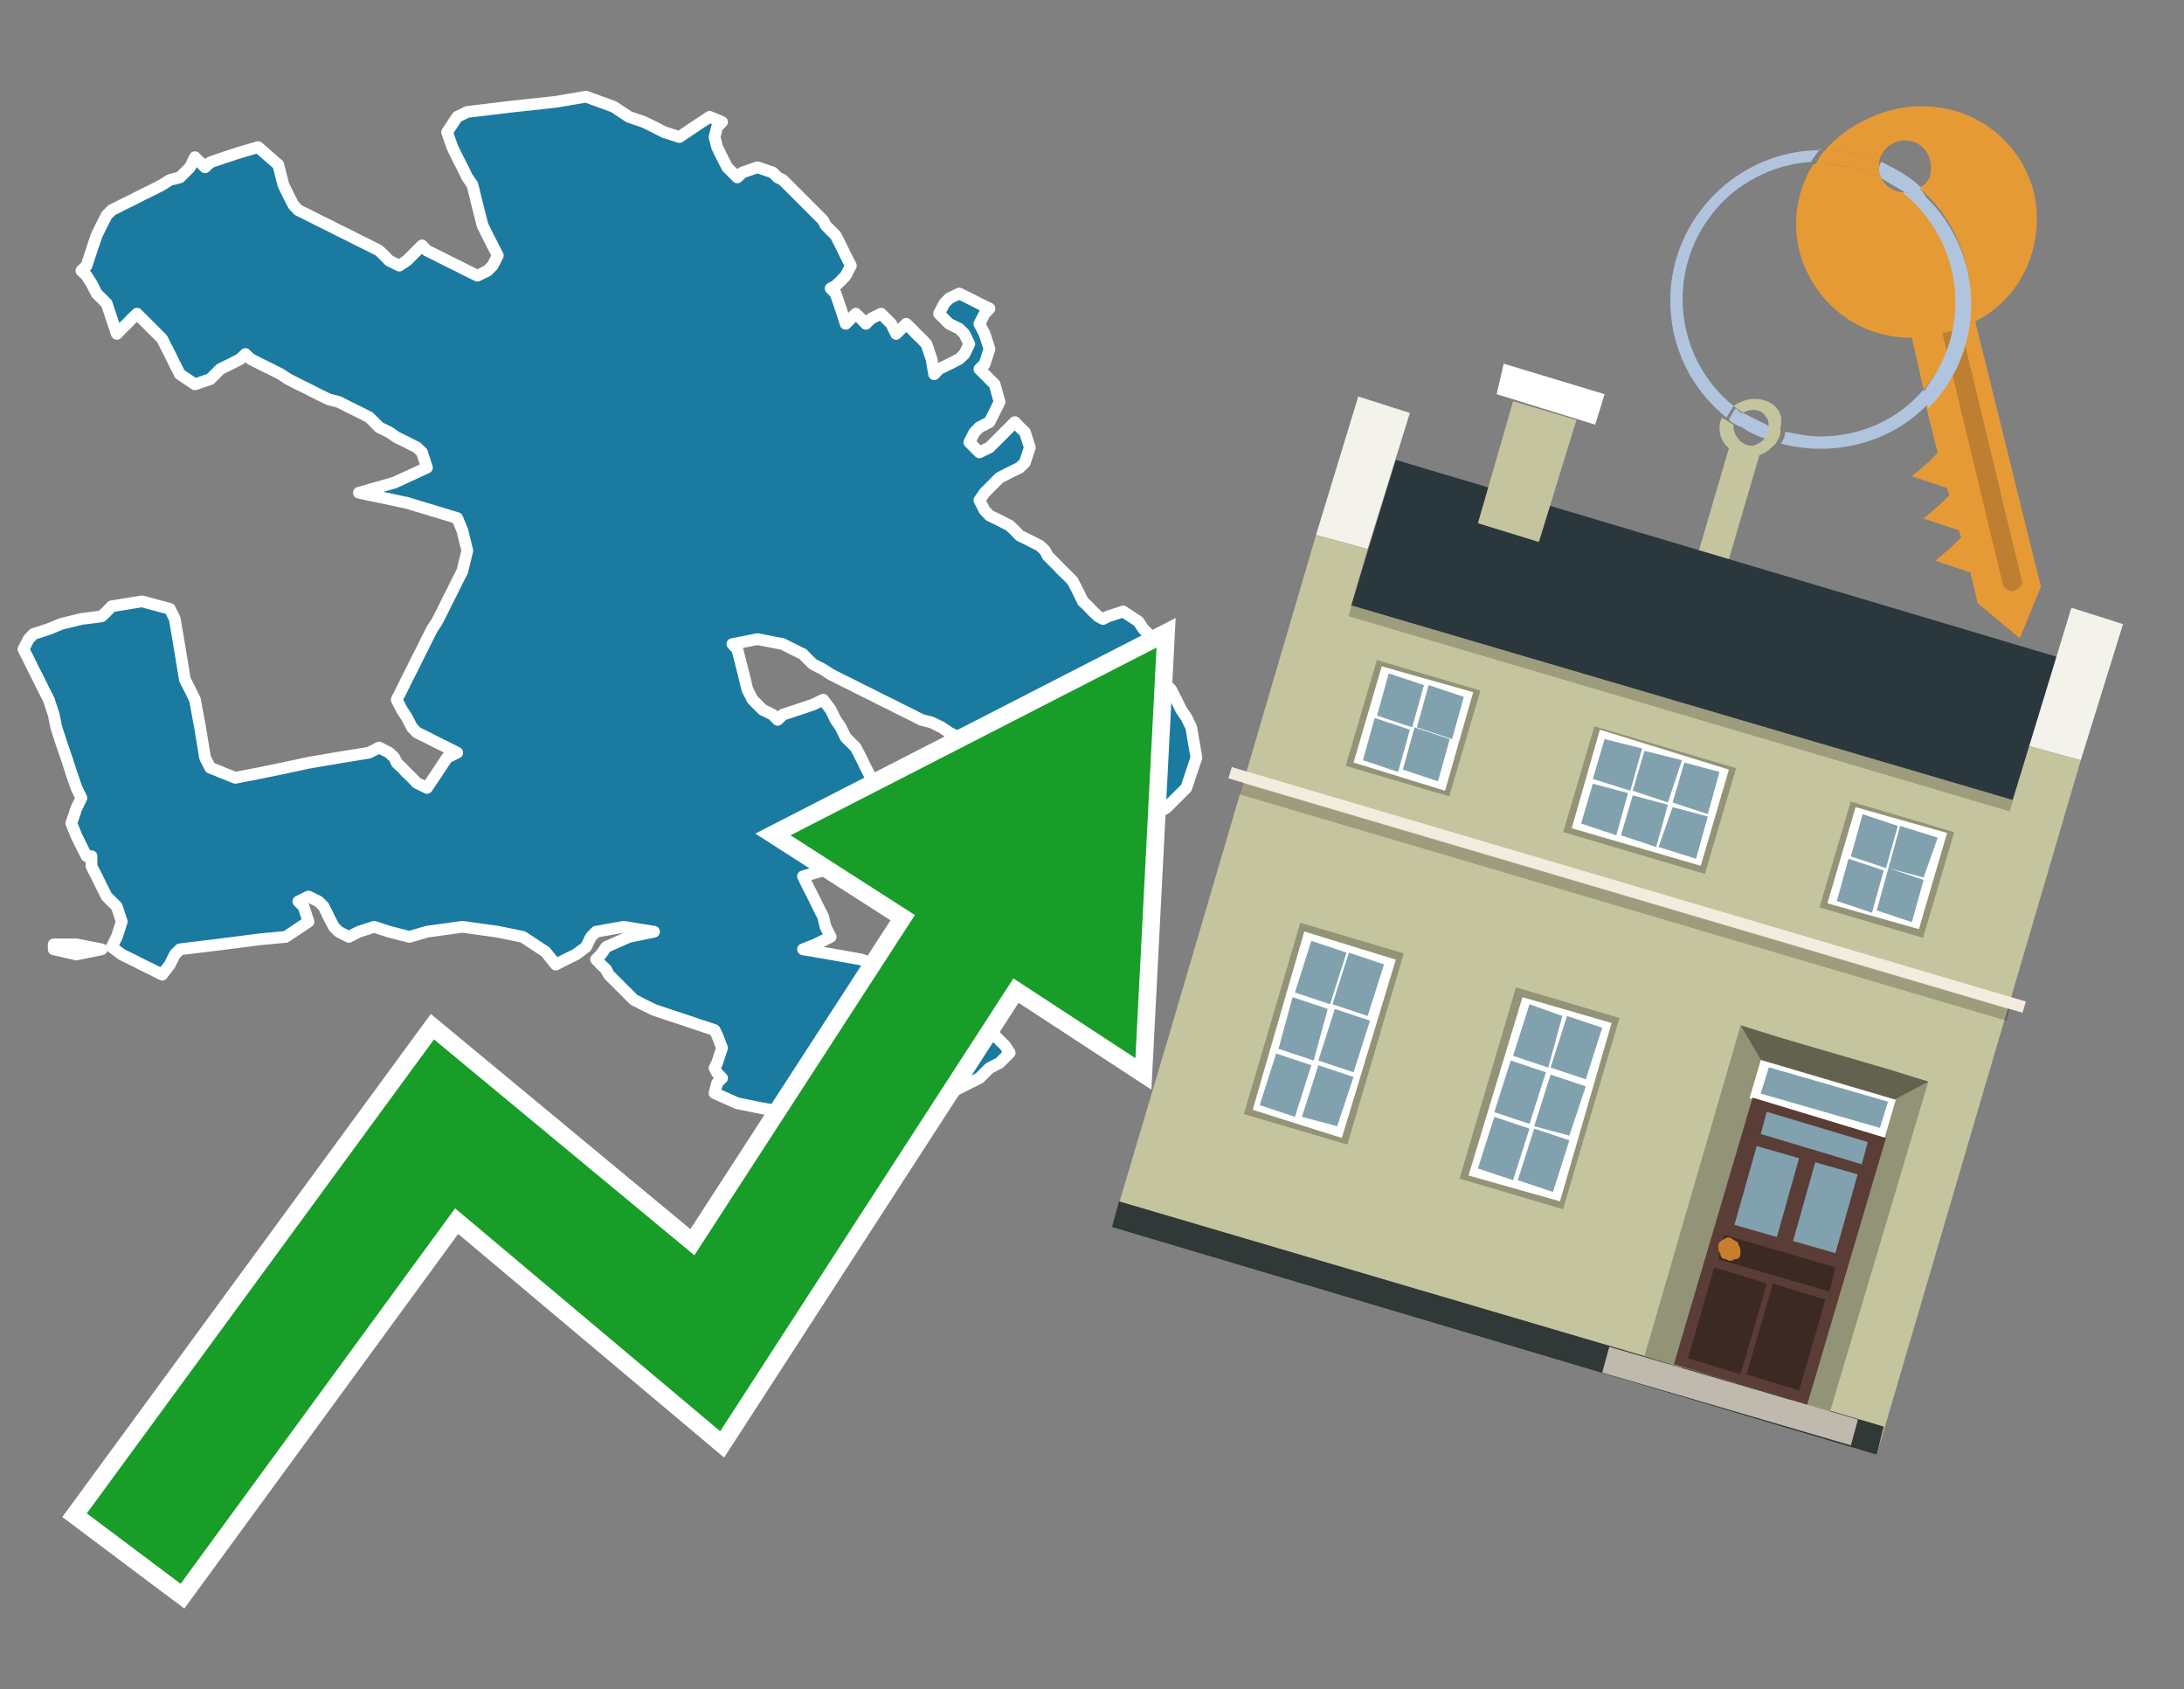 <?xml version="1.0" encoding="utf-8"?>
<!-- Generator: Adobe Illustrator 26.0.3, SVG Export Plug-In . SVG Version: 6.00 Build 0)  -->
<svg version="1.1" id="Text" xmlns="http://www.w3.org/2000/svg" xmlns:xlink="http://www.w3.org/1999/xlink" x="0px" y="0px"
	 width="93.1px" height="72px" viewBox="0 0 93.1 72" style="enable-background:new 0 0 93.1 72;" xml:space="preserve">
<rect x="0" y="0" width="93.1" height="72" fill="#808080" stroke="none"/>
<style type="text/css">
	.st0{fill:#1B7AA0;stroke:#FFFFFF;stroke-width:0.5;stroke-linejoin:round;}
	.st1{fill:none;stroke:#FFFFFF;stroke-width:1.5;stroke-miterlimit:10;}
	.st2{fill:#179D28;}
	.st3{fill:#E69A35;}
	.st4{fill:#B0C4DE;}
	.st5{fill:#C4C49E;}
	.st6{fill:#BF7F32;}
	.st7{fill-rule:evenodd;clip-rule:evenodd;fill:#2A373C;}
	.st8{fill-rule:evenodd;clip-rule:evenodd;fill:#F3F3EC;}
	.st9{fill-rule:evenodd;clip-rule:evenodd;fill:#C4C49E;}
	.st10{fill-rule:evenodd;clip-rule:evenodd;fill:#303838;}
	.st11{opacity:0.2;fill-rule:evenodd;clip-rule:evenodd;}
	.st12{fill-rule:evenodd;clip-rule:evenodd;fill:#F3ECDE;}
	.st13{fill-rule:evenodd;clip-rule:evenodd;fill:#FFFFFF;}
	.st14{fill-rule:evenodd;clip-rule:evenodd;fill:#939377;}
	.st15{fill-rule:evenodd;clip-rule:evenodd;fill:#C0B9AD;}
	.st16{fill-rule:evenodd;clip-rule:evenodd;fill:#62624F;}
	.st17{fill:#FFFFFF;}
	.st18{fill:#5A3D36;}
	.st19{fill:#81A1AE;}
	.st20{fill:#3C2924;}
	.st21{fill:#C87E2C;}
	.st22{fill-rule:evenodd;clip-rule:evenodd;fill:#81A1AE;}
</style>
<path class="st0" d="M3.26,40.25L4.33,40.46L3.26,40.68L2.29,40.46L2.29,40.25ZM3.69,36.49L3.47,36.06L3.26,35.63L3.04,35.09L3.26,34.44L3.47,34.01L3.26,33.58L3.04,32.94L2.83,32.29L2.61,31.65L2.4,31.0L2.29,30.46L2.08,29.82L1.86,29.39L1.65,28.96L1.43,28.53L1.22,28.1L1.0,27.67L1.22,27.24L1.43,27.02L2.08,26.81L2.61,26.59L3.47,26.38L4.33,26.27L4.55,26.06L4.76,25.84L6.05,25.63L7.24,25.95L7.45,26.38L7.67,27.67L7.88,28.96L8.1,29.39L8.31,29.82L8.53,31.0L8.74,32.29L8.96,32.72L10.03,33.15L11.11,32.94L12.18,32.72L13.15,32.51L14.44,32.29L15.73,32.08L16.16,31.86L16.59,32.08L16.81,32.29L16.91,32.51L17.13,32.72L17.34,32.94L17.56,33.15L17.77,33.37L18.2,33.58L18.63,32.94L19.06,32.29L19.49,32.08L19.06,31.86L18.63,31.65L18.2,31.43L17.77,31.22L17.56,31.0L17.34,30.57L17.13,30.25L16.91,29.82L17.13,29.39L17.34,28.96L17.56,28.53L17.77,28.1L17.99,27.67L18.2,27.24L18.42,26.81L18.63,26.49L18.85,26.06L19.06,25.63L19.28,25.2L19.49,24.77L19.71,24.34L19.92,23.47L19.71,22.61L19.49,22.08L17.34,21.43L15.3,21.0L16.81,20.57L18.2,19.93L17.99,19.28L17.77,19.07L17.34,18.85L16.91,18.64L16.59,18.42L16.16,18.21L15.95,17.99L15.73,17.78L15.3,17.56L14.87,17.35L14.44,17.13L14.01,17.02L13.58,16.81L13.15,16.59L12.72,16.38L12.29,16.16L11.97,15.95L11.54,15.73L11.11,15.52L10.68,15.3L10.46,15.09L10.25,15.3L9.82,15.52L9.39,15.73L9.17,15.95L8.96,16.16L8.31,16.38L7.67,15.95L7.45,15.52L7.24,15.09L7.02,14.66L6.91,14.44L6.7,14.23L6.48,14.01L6.27,13.8L6.05,13.58L5.84,13.37L5.62,13.58L5.41,13.8L5.19,14.01L4.98,14.23L4.76,13.58L4.55,12.94L4.33,12.72L4.12,12.51L3.9,12.08L3.69,11.75L3.47,11.54L3.69,11.32L3.9,10.68L4.12,10.03L4.33,9.6L4.55,9.17L4.76,8.96L5.19,8.74L5.62,8.53L6.05,8.31L6.48,8.1L6.91,7.88L7.24,7.67L7.67,7.56L8.1,7.13L8.31,6.7L8.53,6.92L8.74,7.13L8.96,6.92L9.6,6.7L10.25,6.49L11.0,6.27L11.86,7.02L12.08,7.88L12.29,8.31L12.51,8.74L12.72,8.96L13.15,9.17L13.58,9.39L14.01,9.6L14.44,9.82L14.87,10.03L15.3,10.25L15.73,10.46L16.16,10.68L16.38,10.89L16.59,11.11L17.02,11.32L17.34,11.11L17.56,10.89L17.77,10.68L17.99,10.46L18.2,10.68L18.63,10.89L19.06,11.11L19.49,11.32L19.92,11.54L20.35,11.75L20.78,11.54L21.0,11.32L21.22,10.89L21.0,10.46L20.78,10.03L20.57,9.6L20.35,8.74L20.14,7.88L19.92,7.56L19.71,7.13L19.49,6.7L19.28,6.27L19.06,5.63L19.49,4.98L19.92,4.77L21.75,4.55L23.69,4.34L24.98,4.12L26.16,4.55L26.81,4.98L27.45,5.2L27.88,5.41L28.31,5.63L28.96,5.84L29.6,5.41L30.25,4.98L30.78,5.2L30.57,5.41L30.46,5.84L30.57,6.27L30.78,6.7L31.0,7.13L31.22,7.35L31.43,7.56L31.65,7.35L32.29,7.13L32.94,7.35L33.15,7.56L33.37,7.67L33.58,7.88L33.8,8.1L34.01,8.31L34.23,8.53L34.44,8.74L34.66,8.96L34.87,9.17L35.09,9.39L35.19,9.6L35.41,9.82L35.62,10.03L35.84,10.46L36.05,10.89L36.27,11.32L36.05,11.75L35.84,11.97L35.62,12.18L35.41,12.29L35.62,12.51L35.84,13.15L36.05,13.8L36.27,13.58L36.48,13.37L36.7,13.58L36.91,13.8L37.13,13.58L37.56,13.37L37.99,13.8L38.2,14.23L38.42,14.01L38.63,13.8L38.85,14.01L39.06,14.23L39.28,14.44L39.49,14.66L39.71,15.3L39.82,15.95L40.03,15.73L40.46,15.52L40.89,15.3L41.11,15.09L41.32,14.66L41.11,14.23L40.89,14.01L40.46,13.8L40.03,13.37L40.25,12.94L40.46,12.72L40.89,12.51L41.32,12.72L41.75,12.94L42.18,13.15L41.97,13.37L41.75,13.8L41.97,14.23L42.18,14.87L41.97,15.52L41.75,15.73L41.97,15.95L42.18,16.16L42.4,16.38L42.61,17.13L42.18,17.99L41.75,18.21L41.54,18.42L41.32,18.85L41.75,19.28L42.18,19.07L42.4,18.85L42.61,18.64L42.83,18.42L43.04,18.21L43.26,17.99L43.47,18.21L43.69,18.42L43.9,19.07L43.69,19.71L43.47,19.93L43.04,20.14L42.61,20.36L42.4,20.57L42.18,20.79L41.97,21.0L41.75,21.32L41.97,21.75L42.18,21.97L42.61,22.18L43.04,22.4L43.26,22.61L43.47,22.83L43.9,23.04L44.33,23.26L44.55,23.47L44.66,23.69L44.87,23.9L45.09,24.12L45.3,24.34L45.52,24.55L45.73,24.77L45.95,25.2L46.16,25.63L46.38,25.84L46.59,26.06L46.81,26.27L47.02,26.38L47.24,26.27L47.88,26.06L48.53,26.49L48.74,26.81L48.96,27.02L49.17,27.24L49.28,27.45L49.49,27.67L49.71,28.1L49.49,28.53L49.28,28.74L49.49,28.96L49.71,29.17L49.92,29.39L50.14,29.82L50.35,30.25L50.57,30.57L50.78,31.0L51.0,32.29L50.57,33.58L50.14,34.01L49.71,34.44L49.28,34.66L47.99,34.87L46.81,34.66L46.38,34.44L45.95,34.23L45.73,34.01L45.52,34.23L45.3,34.44L45.09,34.01L44.66,33.58L44.33,33.37L43.9,33.15L43.47,32.94L43.04,32.72L42.61,32.51L42.18,32.29L41.75,32.08L41.54,31.86L41.32,31.65L40.89,31.43L40.46,31.22L40.14,31.0L39.71,30.79L39.28,30.68L38.85,30.46L38.42,30.25L37.99,30.03L37.56,29.82L37.13,29.6L36.7,29.39L36.27,29.17L35.84,28.96L35.41,28.74L35.09,28.53L34.66,28.31L34.44,28.1L34.23,27.88L33.8,27.67L33.37,27.45L32.29,27.24L31.22,27.45L31.43,27.67L31.65,28.53L31.86,29.39L32.08,29.82L32.51,30.25L32.94,30.46L33.15,30.68L33.37,30.46L34.01,30.25L34.66,30.03L35.09,29.82L35.41,30.25L35.62,30.68L35.84,31.0L36.05,31.43L36.27,31.65L36.48,31.86L36.7,32.29L36.91,32.72L37.13,33.15L37.77,33.58L38.42,33.8L38.2,34.01L37.99,34.23L38.2,34.44L38.42,34.66L38.63,34.87L38.85,35.09L39.06,35.3L39.28,35.52L39.06,35.63L38.85,35.84L38.42,36.06L37.99,36.27L37.56,36.49L37.13,36.7L35.73,36.92L34.23,37.35L34.44,37.78L34.66,38.21L34.87,38.64L35.09,39.07L35.19,39.5L35.41,39.93L34.76,40.25L34.23,40.46L35.52,40.68L36.7,40.89L37.34,41.11L37.99,41.32L40.46,41.54L43.04,41.75L42.83,41.97L42.61,42.18L42.4,42.4L42.18,42.61L41.97,42.83L41.75,43.04L41.97,43.26L42.18,43.69L42.4,44.12L42.61,44.34L42.83,44.55L43.04,44.87L42.61,45.3L42.18,45.52L41.97,45.73L41.75,45.95L41.32,46.16L40.89,46.38L40.46,46.59L40.03,46.81L39.82,47.02L39.71,47.24L38.63,47.45L37.56,47.24L37.34,47.02L37.13,46.81L36.91,46.59L36.7,46.81L36.48,47.02L36.27,47.24L36.05,47.45L35.84,47.67L35.52,47.88L35.09,47.67L33.8,47.45L32.51,47.24L31.43,47.02L30.46,46.59L30.57,46.16L30.78,45.95L30.57,45.73L30.46,45.52L30.57,45.3L30.78,44.66L30.57,44.12L30.46,43.9L29.82,43.69L29.17,43.47L28.53,43.26L27.88,43.04L27.45,42.83L27.02,42.61L26.81,42.4L26.59,42.18L26.38,41.97L26.16,41.75L25.95,41.54L25.84,41.32L25.62,41.11L25.41,40.89L25.62,40.68L25.84,40.36L26.81,39.93L27.88,39.71L26.59,39.5L25.41,39.71L25.19,39.93L24.98,40.36L24.55,40.68L24.12,40.89L23.69,41.11L23.26,40.57L22.29,39.93L21.22,39.71L19.71,39.5L18.2,39.71L17.45,39.93L16.59,39.71L15.95,39.5L15.3,39.71L14.87,39.93L14.44,39.71L14.23,39.5L14.01,39.07L13.8,38.64L13.58,38.42L13.15,38.21L12.72,38.42L12.94,38.64L13.15,39.28L12.18,39.93L11.11,40.03L9.39,40.25L7.67,40.46L7.45,40.68L7.24,41.11L6.91,41.54L6.48,41.32L6.05,41.11L5.62,40.89L5.19,40.68L4.76,40.36L4.98,39.93L5.19,39.28L4.98,38.64L4.76,38.42L4.55,38.21L4.33,37.78L4.12,37.35L3.9,36.92L3.9,36.49Z"/>
<polygon class="st1" points="49.3,27.6 33.7,35.6 39,39 29.6,53.5 18.5,44.3 3.7,64.5 7.7,67.5 19.4,51.5 30.7,61 43.2,41.7 
	48.4,45.1 "/>
<polygon class="st2" points="49.3,27.6 33.7,35.6 39,39 29.6,53.5 18.5,44.3 3.7,64.5 7.7,67.5 19.4,51.5 30.7,61 43.2,41.7 
	48.4,45.1 "/>
<path class="st3" d="M80.2,7.6c0-0.1-0.1-0.2-0.1-0.3c0-0.1,0-0.3,0-0.4c-0.7-0.3-1.5-0.5-2.3-0.5c-0.2,0.2-0.3,0.4-0.4,0.6
	c0.1,0,0.2,0,0.3,0C78.5,7,79.4,7.2,80.2,7.6z"/>
<path class="st4" d="M77.6,6.4c-3.5,0-6.4,2.9-6.4,6.4c0,2,0.9,3.8,2.4,5c0.1-0.2,0.2-0.3,0.3-0.5c-2.5-2-2.9-5.7-0.9-8.2
	c1-1.3,2.6-2.1,4.2-2.2c0.1-0.2,0.3-0.4,0.4-0.6V6.4z"/>
<path class="st3" d="M84.2,13.7c2-1,3-3.3,2.5-5.5C86,5.5,83.3,4,80.6,4.7c-1.1,0.3-2.1,0.9-2.8,1.7c0.8,0,1.6,0.2,2.3,0.5
	c0.1-0.6,0.7-1,1.3-0.9c0.6,0.1,1,0.7,0.9,1.3c0,0.3-0.2,0.6-0.5,0.7c2.7,2.3,2.9,6.4,0.6,9c-0.1,0.1-0.2,0.2-0.3,0.3l0.5,2
	l-0.4,0.4l-0.7,0.6l0.9,0.3l0.6,0.2l0.1,0.3l-0.4,0.4L82,22.1l0.9,0.3l0.6,0.2l0.1,0.3l-0.4,0.4l-0.7,0.6l0.9,0.3l0.6,0.2l0.3,1.3
	l1.8,1.5L87,25L84.2,13.7z"/>
<path class="st3" d="M81.2,8.2c-0.4,0-0.8-0.2-1-0.6C79.4,7.2,78.5,7,77.6,7c-0.1,0-0.2,0-0.3,0c-0.7,1.1-0.9,2.4-0.6,3.7
	c0.6,2.2,2.5,3.7,4.8,3.7l0.5,2.2c2.1-2.4,1.9-6.1-0.6-8.2C81.3,8.3,81.2,8.3,81.2,8.2z"/>
<path class="st4" d="M74.1,18.1c0.4,0.3,0.8,0.5,1.2,0.6c0.1-0.1,0.2-0.3,0.2-0.5l0,0c-0.4-0.2-0.8-0.4-1.2-0.6
	C74.2,17.8,74.1,17.9,74.1,18.1z"/>
<path class="st4" d="M74.4,17.7c-0.2-0.1-0.3-0.2-0.4-0.3c-0.1,0.1-0.2,0.3-0.3,0.5c0.1,0.1,0.3,0.2,0.5,0.3
	C74.1,17.9,74.2,17.8,74.4,17.7z"/>
<path class="st5" d="M74.8,17c-0.3,0-0.6,0.1-0.9,0.3c0.1,0.1,0.3,0.2,0.4,0.3c0.3-0.2,0.8-0.2,1,0.2c0.1,0.1,0.1,0.3,0.1,0.4l0,0
	c0,0.4-0.3,0.7-0.7,0.8c-0.4,0-0.7-0.3-0.8-0.7c0,0,0,0,0-0.1v-0.1c-0.2-0.1-0.3-0.2-0.5-0.3c-0.2,0.4-0.1,1,0.3,1.3l-1.7,5.8
	l1.3,0.3l1.7-5.8c0.3-0.1,0.5-0.3,0.7-0.5c0.1-0.2,0.2-0.3,0.2-0.5c0-0.1,0-0.1,0-0.2C76.1,17.5,75.5,17,74.8,17z"/>
<path class="st6" d="M86,25.1l-0.2,0.1c-0.2,0-0.3-0.1-0.4-0.2l0,0l-2.6-10.8l0.8-0.2l2.6,10.8C86.2,24.9,86.1,25.1,86,25.1L86,25.1
	z"/>
<path class="st4" d="M80.1,7.3c0,0.1,0.1,0.2,0.1,0.3c0.3,0.2,0.7,0.4,1,0.6c0.1,0,0.2,0,0.3,0c0.1,0,0.3-0.1,0.4-0.2
	c-0.5-0.5-1.1-0.8-1.7-1.1C80.1,7,80.1,7.2,80.1,7.3z"/>
<path class="st4" d="M77.6,18.6c-0.5,0-1-0.1-1.5-0.2c0,0.2-0.1,0.4-0.2,0.5c2.2,0.6,4.7,0,6.3-1.7L82,16.6
	C80.9,17.9,79.3,18.6,77.6,18.6z"/>
<path class="st4" d="M81.8,8c-0.1,0.1-0.2,0.1-0.4,0.2c-0.1,0-0.2,0-0.3,0c2.5,2,3,5.6,1.1,8.2c-0.1,0.1-0.1,0.2-0.2,0.3l0.2,0.7
	c2.5-2.5,2.4-6.6-0.1-9C82,8.2,81.9,8.1,81.8,8L81.8,8z"/>
<g>
	<polygon class="st7" points="57.6,25.8 85.8,34.1 87.7,28 59.5,19.6 57.6,25.8 	"/>
	<polygon class="st8" points="56.1,22.8 58.3,23.4 60.1,17.6 57.9,16.9 56.1,22.8 	"/>
	<polygon class="st8" points="86.5,31.8 88.7,32.4 90.5,26.6 88.3,25.9 86.5,31.8 	"/>
	<polygon class="st9" points="49.9,43.9 56.1,22.8 58.3,23.4 57.6,25.8 85.8,34.1 86.5,31.8 88.7,32.4 80,62 47.4,52.3 	"/>
	<polygon class="st10" points="47.4,52.3 47.7,51.2 80.3,60.8 80,62 47.4,52.3 	"/>
	<rect x="56.9" y="30" transform="matrix(-0.959 -0.283 0.283 -0.959 131.75 79.454)" class="st11" width="29.4" height="0.5"/>
	
		<rect x="51.7" y="37.7" transform="matrix(0.959 0.283 -0.283 0.959 13.595 -18.092)" class="st12" width="35.3" height="0.5"/>
	<rect x="52.2" y="38.2" transform="matrix(0.959 0.283 -0.283 0.959 13.721 -18.034)" class="st11" width="34.1" height="0.5"/>
	<polygon class="st9" points="64.5,17.1 67.2,17.9 65.6,23.1 63,22.3 64.5,17.1 	"/>
	<polygon class="st13" points="64.1,15.5 68.4,16.8 68,18.1 63.8,16.8 64.1,15.5 	"/>
	<g>
		<polygon class="st14" points="82.2,46.1 80.5,45.6 76.4,59.7 78,60.2 82.2,46.1 		"/>
		<polygon class="st15" points="78.9,61.6 79.2,60.5 68.6,57.4 68.3,58.5 78.9,61.6 		"/>
		<polygon class="st14" points="74.2,43.7 75.8,44.2 71.7,58.3 70.1,57.8 74.2,43.7 		"/>
		<polygon class="st16" points="75.8,44.2 80.6,45.6 82.2,46.1 80.5,47 80.1,47.2 75.4,45.8 75.2,45.4 74.2,43.7 		"/>
		<g>
			<rect x="74.7" y="46" transform="matrix(0.959 0.283 -0.283 0.959 16.442 -20.079)" class="st17" width="6" height="1.7"/>
			<g transform="matrix( 0.861, 0, 0, 0.861, 2148,666.7) ">
				<g>
					<g id="Symbol_9_0_Layer2_0_MEMBER_8_MEMBER_12_MEMBER_0_FILL_00000049921152098945666450000014699782987459267995_">
						<path class="st18" d="M-2408-720l6.6,2l-3.9,13.2l-6.6-2L-2408-720z"/>
					</g>
				</g>
			</g>
			<g transform="matrix( 0.861, 0, 0, 0.861, 2148,666.7) ">
				<g>
					<g id="Symbol_9_0_Layer2_0_MEMBER_8_MEMBER_12_MEMBER_1_MEMBER_1_FILL_00000142178311867167569220000008720650069401934729_">
						<path class="st19" d="M-2405.7-717l-1.1,3.9l-2.1-0.6l1.1-3.9L-2405.7-717z"/>
					</g>
				</g>
			</g>
			<g transform="matrix( 0.861, 0, 0, 0.861, 2148,666.7) ">
				<g>
					<g id="Symbol_9_0_Layer2_0_MEMBER_8_MEMBER_12_MEMBER_1_MEMBER_1_FILL_00000046315213654849873230000014282782815869738394_">
						<path class="st19" d="M-2402.8-716.2l-1.1,3.9l-2.1-0.6l1.1-3.9L-2402.8-716.2z"/>
					</g>
				</g>
			</g>
			<g transform="matrix( 0.861, 0, 0, 0.861, 2148,666.7) ">
				<g>
					<g id="Symbol_9_0_Layer2_0_MEMBER_8_MEMBER_12_MEMBER_2_MEMBER_0_FILL_00000043446982811857646660000002316786087831587507_">
						<path class="st20" d="M-2408.3-706.3l1.3-4.5l2.6,0.8l-1.3,4.5L-2408.3-706.3z"/>
					</g>
				</g>
			</g>
			<g transform="matrix( 0.861, 0, 0, 0.861, 2148,666.7) ">
				<g>
					<g id="Symbol_9_0_Layer2_0_MEMBER_8_MEMBER_12_MEMBER_2_MEMBER_1_FILL_00000024699968063525176030000004099459938707973536_">
						<path class="st20" d="M-2411.2-707.1l1.3-4.5l2.6,0.8l-1.3,4.5L-2411.2-707.1z"/>
					</g>
				</g>
			</g>
			<g transform="matrix( 0.861, 0, 0, 0.861, 2148,666.7) ">
				<g>
					<g id="Symbol_9_0_Layer2_0_MEMBER_8_MEMBER_12_MEMBER_2_MEMBER_1_FILL_00000103968558413932076870000017021065795927275411_">
						<path class="st20" d="M-2409.7-712l0.3-1.2l5.5,1.6l-0.3,1.2L-2409.7-712z"/>
					</g>
				</g>
			</g>
			<g transform="matrix( 0.861, 0, 0, 0.861, 2148,666.7) ">
				<g>
					<g id="Symbol_9_0_Layer2_0_MEMBER_8_MEMBER_12_MEMBER_2_MEMBER_1_FILL_00000029026281331453061660000014079355316314899619_">
						<path class="st19" d="M-2407.6-718.2l0.3-1.1l5,1.5l-0.3,1.1L-2407.6-718.2z"/>
					</g>
				</g>
			</g>
			<g transform="matrix( 0.861, 0, 0, 0.861, 2148,666.7) ">
				<g>
					<g id="Symbol_9_0_Layer2_0_MEMBER_8_MEMBER_13_FILL_00000101803169791889663960000002967125529223287951_">
						<path class="st21" d="M-2409.7-712.7c0-0.1,0.1-0.2,0.3-0.3c0.1-0.1,0.3-0.1,0.4,0s0.3,0.1,0.3,0.3c0.1,0.1,0.1,0.3,0.1,0.4
							c0,0.2-0.1,0.3-0.3,0.3c-0.1,0.1-0.3,0.1-0.4,0c-0.2,0-0.3-0.1-0.3-0.3C-2409.7-712.4-2409.7-712.5-2409.7-712.7z"/>
					</g>
				</g>
			</g>
			<g transform="matrix( 0.861, 0, 0, 0.861, 2148,666.7) ">
				<g>
					<g id="Symbol_9_0_Layer2_0_MEMBER_8_MEMBER_12_MEMBER_2_MEMBER_1_FILL_00000097473732691964412590000002355945827064430988_">
						<path class="st19" d="M-2407.6-720.2l0.4-1.3l5.9,1.7l-0.4,1.3L-2407.6-720.2z"/>
					</g>
				</g>
			</g>
		</g>
	</g>
	<g>
		
			<rect x="54.1" y="39.9" transform="matrix(-0.959 -0.283 0.283 -0.959 98.025 102.357)" class="st14" width="4.6" height="8.5"/>
		<polygon class="st13" points="59.5,40.9 55.6,39.7 53.4,47.3 57.2,48.5 59.5,40.9 		"/>
		<path class="st22" d="M59,41.1l-0.7,2.2l-1.5-0.5l0.7-2.2L59,41.1L59,41.1z M57.4,40.6l-0.7,2.2l-1.5-0.5l0.7-2.2L57.4,40.6
			L57.4,40.6z M55.1,42.5l1.5,0.5L56,45.2l-1.5-0.5L55.1,42.5L55.1,42.5z M54.4,44.9l1.5,0.5l-0.7,2.2l-1.5-0.5L54.4,44.9L54.4,44.9
			z M55.5,47.6l0.7-2.2l1.5,0.5L57,48L55.5,47.6L55.5,47.6z M57.7,45.7l-1.5-0.5l0.7-2.2l1.5,0.5L57.7,45.7L57.7,45.7z"/>
	</g>
	<g>
		
			<rect x="58" y="28.7" transform="matrix(-0.959 -0.283 0.283 -0.959 109.277 77.878)" class="st14" width="4.6" height="4.7"/>
		<polygon class="st13" points="62.8,29.5 58.9,28.4 57.7,32.5 61.6,33.7 62.8,29.5 		"/>
		<path class="st22" d="M62.4,29.7l-0.5,1.8L60.4,31l0.5-1.8L62.4,29.7L62.4,29.7z M60.7,29.2L60.2,31l-1.5-0.5l0.5-1.8L60.7,29.2
			L60.7,29.2z M58.6,30.6l1.5,0.5l-0.5,1.8l-1.5-0.5L58.6,30.6L58.6,30.6z M61.3,33.3l-1.5-0.5l0.5-1.8l1.5,0.5L61.3,33.3L61.3,33.3
			z"/>
	</g>
	<g>
		
			<rect x="67.2" y="31.6" transform="matrix(-0.959 -0.283 0.283 -0.959 128.179 86.567)" class="st14" width="6.3" height="4.7"/>
		<polygon class="st13" points="73.7,32.8 68.2,31.1 67,35.3 72.5,36.9 73.7,32.8 		"/>
		<polygon class="st22" points="71.7,32.4 71.1,34.2 69.6,33.7 70.1,32 71.7,32.4 		"/>
		<polygon class="st22" points="70,31.9 69.5,33.7 67.9,33.2 68.4,31.5 70,31.9 		"/>
		<polygon class="st22" points="67.9,33.4 69.4,33.8 68.9,35.6 67.4,35.1 67.9,33.4 		"/>
		<polygon class="st22" points="69.6,33.9 71.1,34.3 70.6,36.1 69.1,35.6 69.6,33.9 		"/>
		<polygon class="st22" points="73.3,32.9 72.8,34.7 71.3,34.2 71.8,32.5 73.3,32.9 		"/>
		<polygon class="st22" points="71.3,34.4 72.8,34.8 72.3,36.6 70.7,36.1 71.3,34.4 		"/>
	</g>
	<g>
		
			<rect x="78.1" y="34.6" transform="matrix(-0.959 -0.283 0.283 -0.959 147.081 95.255)" class="st14" width="4.6" height="4.7"/>
		<polygon class="st13" points="83,35.5 79.1,34.4 77.9,38.5 81.8,39.6 83,35.5 		"/>
		<path class="st22" d="M82.6,35.7L82,37.4L80.5,37l0.5-1.8L82.6,35.7L82.6,35.7z M80.9,35.2l-0.5,1.8l-1.5-0.5l0.5-1.8L80.9,35.2
			L80.9,35.2z M78.8,36.6l1.5,0.5l-0.5,1.8l-1.5-0.5L78.8,36.6L78.8,36.6z M81.5,39.3L80,38.8l0.5-1.8l1.5,0.5L81.5,39.3L81.5,39.3z
			"/>
	</g>
	<g>
		
			<rect x="63.4" y="42.6" transform="matrix(-0.959 -0.283 0.283 -0.959 115.374 110.331)" class="st14" width="4.6" height="8.5"/>
		<polygon class="st13" points="68.7,43.6 64.9,42.5 62.6,50.1 66.5,51.2 68.7,43.6 		"/>
		<path class="st22" d="M68.3,43.8L67.6,46l-1.5-0.5l0.7-2.2L68.3,43.8L68.3,43.8z M66.6,43.3L66,45.5l-1.5-0.5l0.7-2.2L66.6,43.3
			L66.6,43.3z M64.4,45.2l1.5,0.5l-0.7,2.2l-1.5-0.5L64.4,45.2L64.4,45.2z M63.7,47.6l1.5,0.5l-0.7,2.2L63,49.8L63.7,47.6L63.7,47.6
			z M64.7,50.3l0.7-2.2l1.5,0.5l-0.7,2.2L64.7,50.3L64.7,50.3z M66.9,48.4L65.4,48l0.7-2.2l1.5,0.5L66.9,48.4L66.9,48.4z"/>
	</g>
</g>
</svg>
